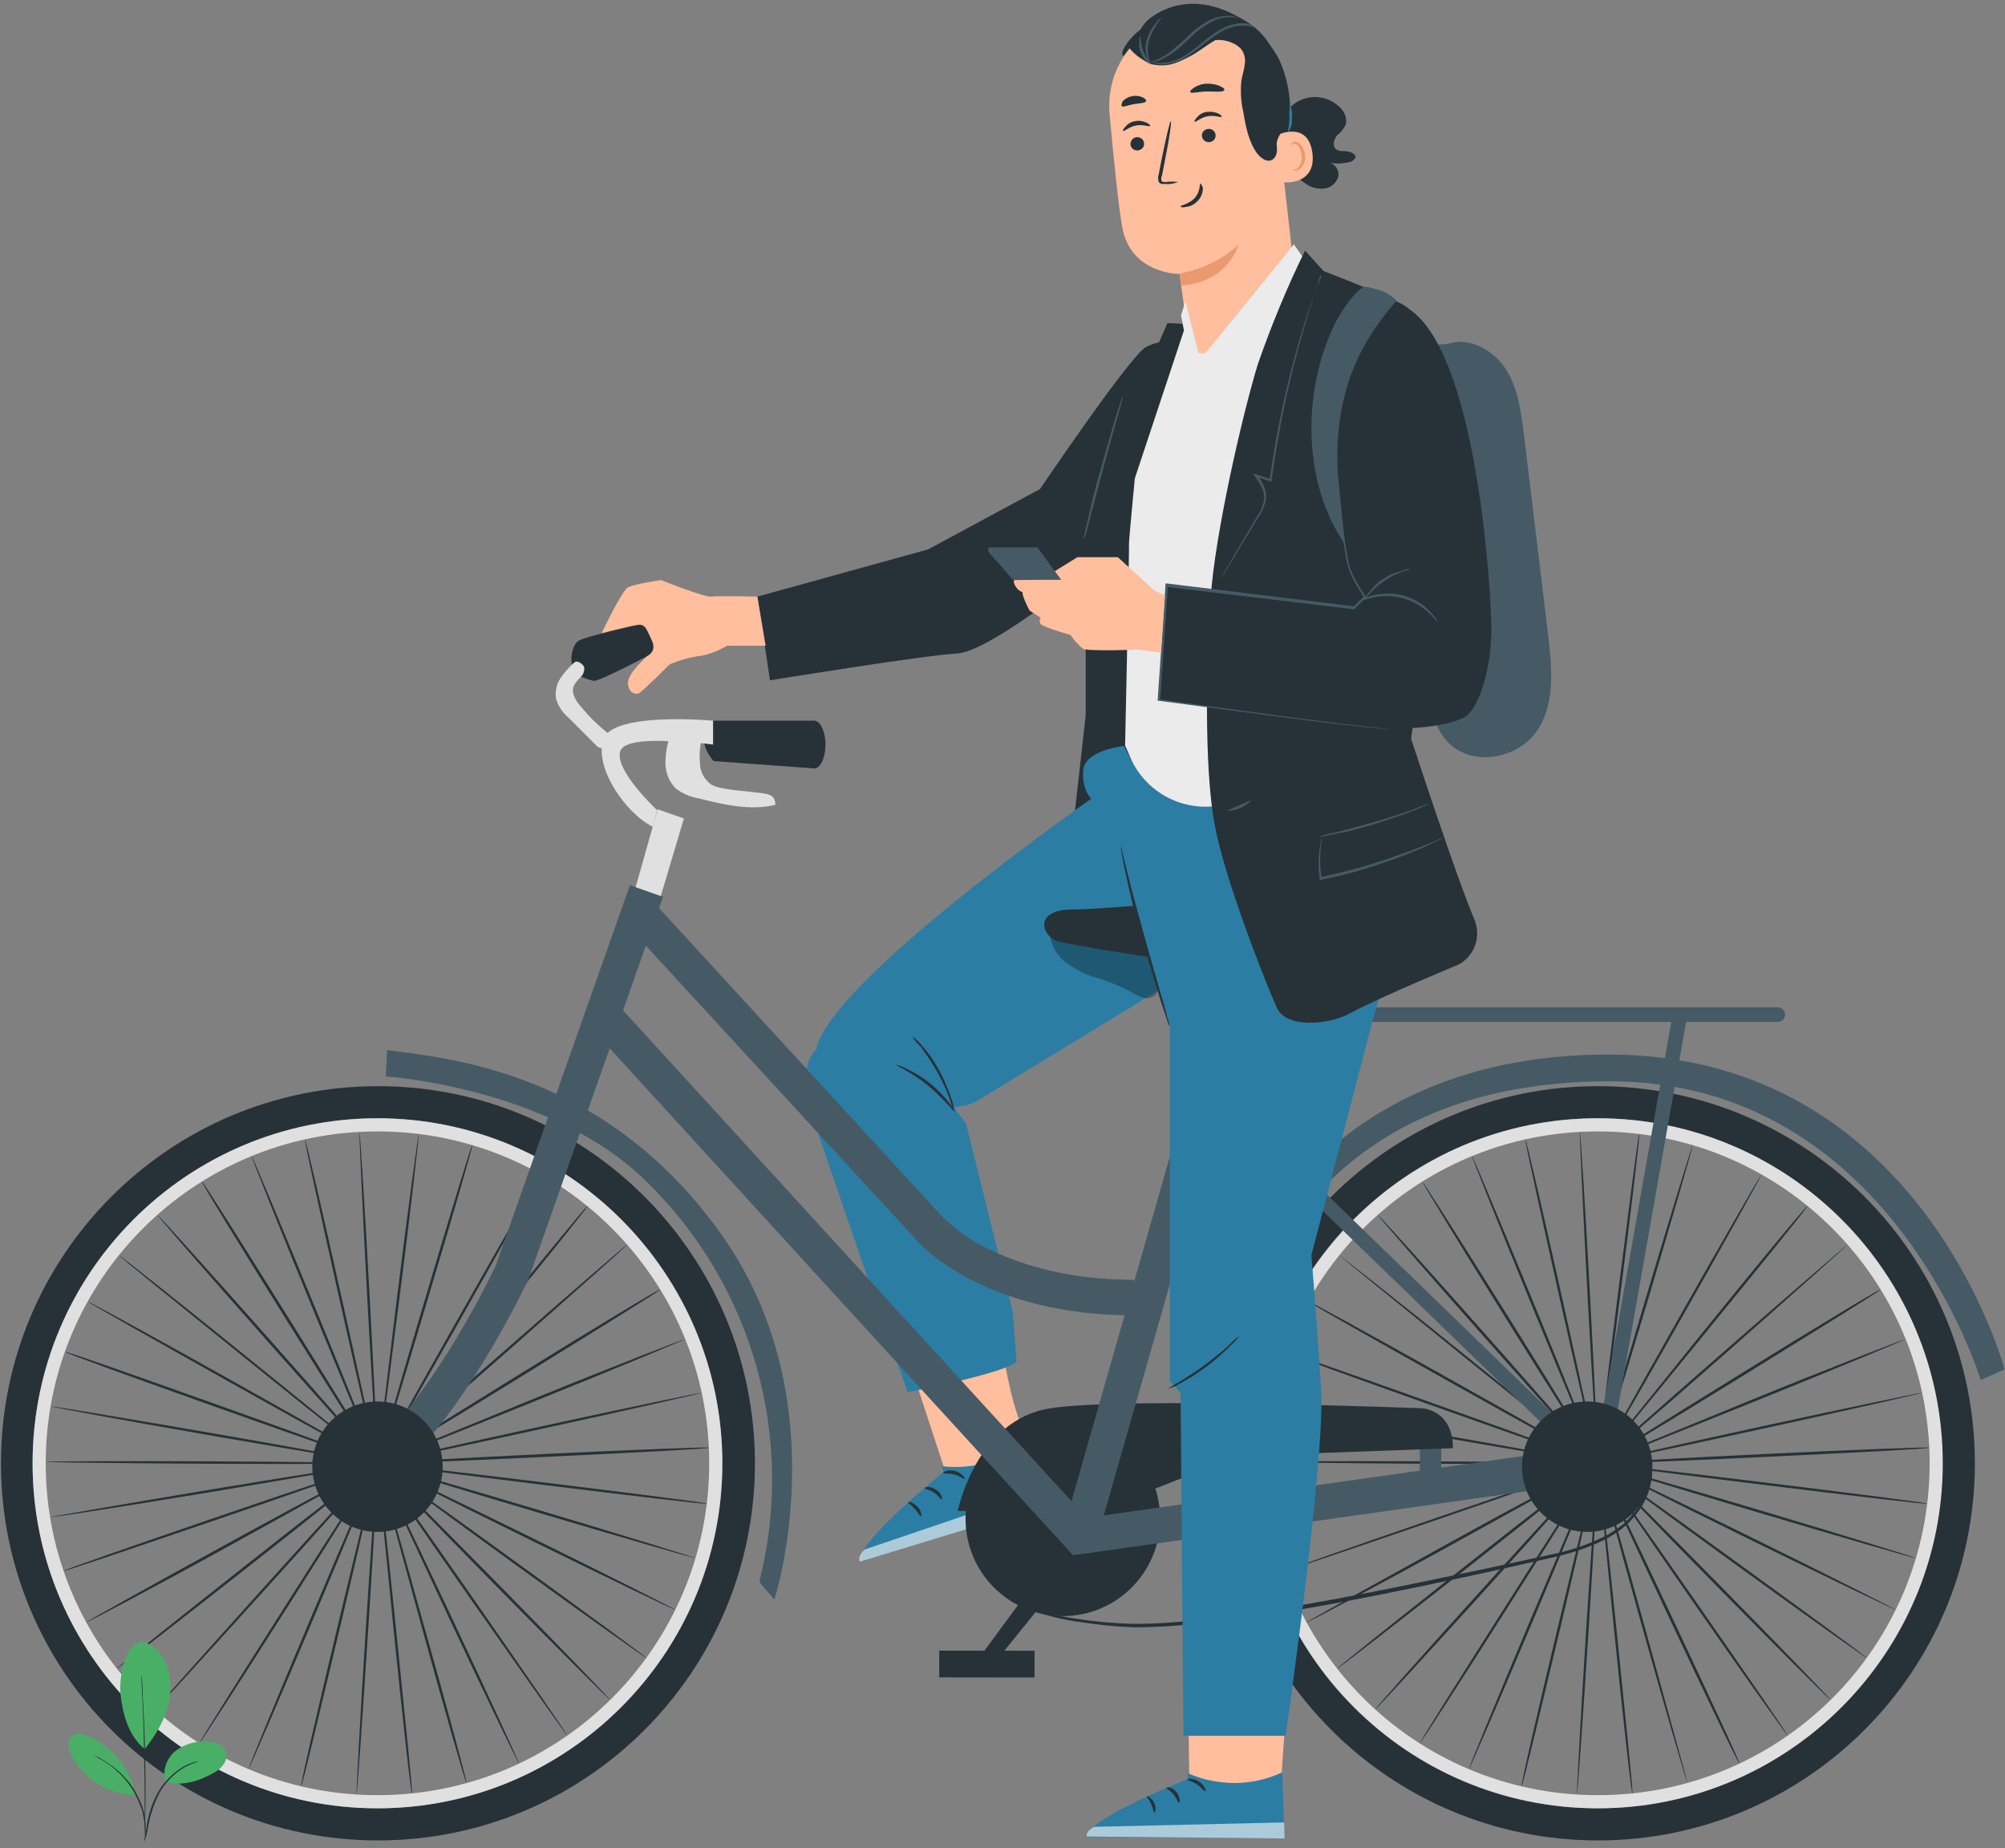 <?xml version="1.0" encoding="UTF-8"?>
<svg width="511px" height="471px" viewBox="0 0 511 471" version="1.1" xmlns="http://www.w3.org/2000/svg" xmlns:xlink="http://www.w3.org/1999/xlink">
    <rect x="0" y="0" width="511" height="471" fill="#808080" stroke="none"/>
    <title>be</title>
    <g id="Page-1" stroke="none" stroke-width="1" fill="none" fill-rule="evenodd">
        <g id="Artboard" transform="translate(0, -41)" fill-rule="nonzero">
            <g id="be" transform="translate(0, 41)">
                <g id="freepik--Character--inject-9">
                    <path d="M303.109,82.591 L297.53,82.343 L276.703,130.211 L276.703,182.296 L273.976,206.602 L290.712,194.697 C290.712,194.697 290.96,160.718 290.96,158.982 C290.464,133.063 303.109,82.591 303.109,82.591 L303.109,82.591 Z" id="Path" fill="#263238"></path>
                    <path d="M193.023,152.037 L236.537,140.008 L265.05,124.631 C265.05,124.631 288.108,90.528 292.076,88.42 C294.555,87.179 297.282,86.683 300.01,87.055 L274.472,147.821 C274.472,147.821 251.785,166.174 243.851,166.546 C235.917,166.918 196.246,173.367 196.246,173.367 L193.023,152.037 Z" id="Path" fill="#263238"></path>
                    <path d="M276.207,137.528 C276.207,137.032 276.331,136.536 276.455,136.04 C276.579,135.047 276.951,133.683 277.323,132.071 C278.067,128.723 279.183,124.135 280.67,119.05 C282.158,113.966 283.398,109.377 284.389,106.153 C284.885,104.541 285.381,103.177 285.629,102.309 C285.753,101.813 285.877,101.317 286.125,100.945 C286.125,101.441 286.001,101.937 285.877,102.433 C285.629,103.549 285.257,104.789 284.761,106.401 C283.769,109.873 282.53,114.338 281.166,119.422 C279.802,124.507 278.563,129.095 277.695,132.443 C277.323,134.055 276.951,135.296 276.703,136.412 C276.579,136.536 276.455,137.032 276.207,137.528 Z" id="Path" fill="#455A64"></path>
                    <path d="M255.256,329.868 C252.653,333.464 259.099,370.42 263.934,366.327 L259.099,374.14 L241.123,375.628 L228.85,338.177 L255.256,329.868 Z" id="Path" fill="#FFBE9D"></path>
                    <path d="M278.191,203.501 C278.191,203.501 211.37,250.129 208.023,267.367 C208.023,267.367 203.188,271.583 206.288,281.876 C209.387,292.169 231.33,354.794 231.33,354.794 C231.33,354.794 256.62,349.834 259.099,346.982 L258.108,334.332 L246.206,286.34 L243.107,282.124 C245.338,282 247.446,281.504 249.306,280.388 C252.157,278.652 295.051,252.485 295.051,252.485 L305.712,219.127 L278.191,203.501 Z" id="Path" fill="#2C7DA3"></path>
                    <path d="M240.008,373.644 L240.504,375.132 C240.504,375.132 218.189,392.989 219.305,397.826 L269.761,382.449 L263.934,365.831 C257.364,371.908 248.686,374.636 240.008,373.644 Z" id="Path" fill="#2C7DA3"></path>
                    <g id="Group" opacity="0.6" transform="translate(218.189, 378.232)" fill="#FFFFFF">
                        <path d="M51.448,4.34 L50.084,0.372 L2.231,16.617 C2.231,16.617 0.248,18.23 0.992,19.718 L51.448,4.34 Z" id="Path"></path>
                    </g>
                    <path d="M240.38,375.38 C240.504,375.628 241.743,375.38 243.231,375.752 C244.719,376.124 245.586,376.992 245.834,376.868 C246.082,376.744 245.215,375.38 243.479,374.884 C241.743,374.388 240.256,375.132 240.38,375.38 Z" id="Path" fill="#263238"></path>
                    <path d="M235.669,379.224 C235.669,379.472 236.908,379.596 238.024,380.34 C239.14,381.084 239.76,382.201 240.008,382.077 C240.256,381.953 240.008,380.588 238.52,379.596 C237.032,378.604 235.669,378.976 235.669,379.224 Z" id="Path" fill="#263238"></path>
                    <path d="M234.677,386.417 C234.925,386.417 234.925,385.053 233.809,383.937 C232.693,382.821 231.454,382.573 231.454,382.821 C231.454,383.069 232.322,383.565 233.189,384.557 C234.057,385.549 234.429,386.417 234.677,386.417 Z" id="Path" fill="#263238"></path>
                    <path d="M228.231,271.335 C229.222,271.459 230.09,271.831 230.958,272.327 C235.297,274.311 239.016,277.288 241.867,281.008 C242.487,281.752 242.983,282.62 243.355,283.488 C241.247,281.008 238.892,278.652 236.413,276.544 C233.933,274.559 231.082,272.823 228.231,271.335 Z" id="Path" fill="#263238"></path>
                    <path d="M232.569,264.142 C233.437,264.763 234.181,265.507 234.925,266.375 C236.661,268.359 238.148,270.467 239.388,272.823 C240.628,275.055 241.619,277.536 242.487,280.016 C242.859,281.008 243.107,282.124 243.231,283.24 C242.735,282.248 242.363,281.256 242.115,280.264 C241.247,277.784 240.132,275.427 238.892,273.195 C237.652,270.963 236.165,268.855 234.677,266.747 C233.809,266.003 233.065,265.135 232.569,264.142 Z" id="Path" fill="#263238"></path>
                    <g id="Group" opacity="0.3" transform="translate(266.538, 234.38)" fill="#000000">
                        <path d="M28.389,15.625 C28.017,14.509 27.398,13.517 27.026,12.401 C26.902,11.285 26.53,10.169 26.034,9.177 C25.29,8.309 24.298,7.565 23.059,7.193 C17.232,4.836 11.405,2.728 5.331,0.992 L0.992,3.596 C1.364,6.573 2.851,9.301 5.331,11.037 C7.686,12.773 10.414,14.137 13.265,14.881 C16.116,15.749 18.844,16.865 21.447,18.23 C22.439,18.85 23.554,19.47 24.67,19.842 C25.786,20.214 27.15,19.966 28.017,19.098 C28.761,17.982 28.885,16.741 28.389,15.625 Z" id="Path"></path>
                    </g>
                    <polygon id="Path" fill="#E0E0E0" points="313.646 268.855 322.696 238.348 314.762 238.348 306.952 266.995"></polygon>
                    <path d="M407.245,372.9 C407.121,372.9 412.327,354.67 419.022,332.224 C425.716,309.778 431.295,291.673 431.419,291.796 C431.543,291.921 426.336,310.026 419.642,332.472 C412.947,354.918 407.369,373.024 407.245,372.9 Z" id="Path" fill="#263238"></path>
                    <path d="M407.245,372.9 C407.121,372.9 409.228,354.05 412.203,330.86 C415.179,307.67 417.534,288.945 417.782,288.945 C418.03,288.945 415.799,307.794 412.823,330.984 C409.848,354.174 407.369,372.9 407.245,372.9 Z" id="Path" fill="#263238"></path>
                    <path d="M407.245,372.9 C407.121,372.9 405.881,354.05 404.641,330.736 C403.401,307.422 402.534,288.449 402.658,288.449 C402.782,288.449 404.021,307.298 405.261,330.612 C406.501,353.926 407.369,372.9 407.245,372.9 Z" id="Path" fill="#263238"></path>
                    <path d="M407.245,372.9 C407.121,372.9 402.782,354.546 397.699,331.728 C392.616,308.91 388.525,290.433 388.773,290.433 C389.021,290.433 393.236,308.786 398.319,331.604 C403.401,354.422 407.369,372.9 407.245,372.9 Z" id="Path" fill="#263238"></path>
                    <path d="M407.245,372.9 C407.121,373.024 399.806,355.538 390.88,333.836 C381.954,312.135 375.012,294.649 375.136,294.524 C375.26,294.401 382.574,311.887 391.5,333.588 C400.426,355.29 407.369,372.9 407.245,372.9 Z" id="Path" fill="#263238"></path>
                    <path d="M407.245,372.9 C407.121,373.024 396.955,357.026 384.558,337.185 C372.161,317.343 362.367,301.222 362.491,301.097 C362.615,300.974 372.781,316.971 385.178,336.813 C397.575,356.654 407.369,372.776 407.245,372.9 Z" id="Path" fill="#263238"></path>
                    <path d="M407.245,372.9 C407.121,373.024 394.476,359.011 378.979,341.525 C363.483,324.04 351.086,309.778 351.21,309.654 C351.334,309.53 363.979,323.544 379.475,341.029 C394.971,358.515 407.369,372.776 407.245,372.9 Z" id="Path" fill="#263238"></path>
                    <path d="M407.245,372.9 C407.121,373.024 392.244,361.243 374.144,346.609 C356.045,331.976 341.292,319.947 341.416,319.947 C341.54,319.947 356.416,331.604 374.516,346.237 C392.616,360.871 407.369,372.776 407.245,372.9 Z" id="Path" fill="#263238"></path>
                    <path d="M407.245,372.9 C407.121,373.024 390.508,363.971 370.177,352.562 C349.846,341.153 333.358,331.852 333.358,331.604 C333.358,331.356 350.094,340.533 370.425,351.942 C390.756,363.351 407.369,372.776 407.245,372.9 Z" id="Path" fill="#263238"></path>
                    <path d="M407.245,372.9 C407.245,373.024 389.269,366.823 367.326,359.011 C345.383,351.198 327.531,344.749 327.531,344.501 C327.531,344.253 345.507,350.578 367.45,358.391 C389.393,366.203 407.369,372.776 407.245,372.9 Z" id="Path" fill="#263238"></path>
                    <path d="M407.245,372.9 C407.245,373.024 388.525,369.923 365.59,365.955 C342.656,361.987 323.936,358.515 323.936,358.391 C323.936,358.266 342.656,361.367 365.59,365.335 C388.525,369.303 407.245,372.776 407.245,372.9 Z" id="Path" fill="#263238"></path>
                    <path d="M407.245,372.9 C407.245,373.024 388.277,373.148 364.97,373.024 C341.664,372.9 322.696,372.652 322.696,372.528 C322.696,372.404 341.664,372.28 364.97,372.404 C388.277,372.528 407.245,372.776 407.245,372.9 Z" id="Path" fill="#263238"></path>
                    <path d="M407.245,372.9 C407.245,373.024 388.649,376.248 365.59,380.092 C342.532,383.937 323.812,386.789 323.812,386.665 C323.812,386.541 342.408,383.317 365.466,379.472 C388.525,375.628 407.245,372.776 407.245,372.9 Z" id="Path" fill="#263238"></path>
                    <path d="M407.245,372.9 C407.245,373.024 389.393,379.348 367.326,386.913 C345.259,394.478 327.283,400.554 327.283,400.43 C327.283,400.306 345.135,393.982 367.202,386.417 C389.269,378.852 407.245,372.776 407.245,372.9 Z" id="Path" fill="#263238"></path>
                    <path d="M407.245,372.9 C407.369,373.024 390.756,382.201 370.301,393.485 C349.846,404.77 333.11,413.575 332.985,413.451 C332.862,413.327 349.474,404.15 369.929,392.865 C390.385,381.58 407.121,372.776 407.245,372.9 Z" id="Path" fill="#263238"></path>
                    <path d="M407.245,372.9 C407.369,373.024 392.616,384.929 374.268,399.314 C355.921,413.699 340.92,425.356 340.796,425.232 C340.672,425.108 355.425,413.327 373.772,398.818 C392.12,384.309 407.121,372.776 407.245,372.9 Z" id="Path" fill="#263238"></path>
                    <path d="M407.245,372.9 C407.369,373.024 394.847,387.161 379.103,404.522 C363.359,421.884 350.59,435.773 350.466,435.649 C350.342,435.525 362.863,421.388 378.607,404.026 C394.352,386.665 407.121,372.776 407.245,372.9 Z" id="Path" fill="#263238"></path>
                    <path d="M407.245,372.9 C407.369,373.024 397.327,389.021 384.806,408.739 C372.285,428.456 361.995,444.33 361.871,444.206 C361.747,444.082 371.789,428.084 384.31,408.367 C396.831,388.649 407.121,372.776 407.245,372.9 Z" id="Path" fill="#263238"></path>
                    <path d="M407.245,372.9 C407.369,373.024 400.178,390.509 391.128,411.963 C382.078,433.417 374.516,450.902 374.392,450.779 C374.268,450.654 381.459,433.169 390.508,411.715 C399.558,390.261 407.121,372.9 407.245,372.9 Z" id="Path" fill="#263238"></path>
                    <path d="M407.245,372.9 C407.369,372.9 403.277,391.377 397.823,414.195 C392.368,437.013 388.029,455.367 387.781,455.243 C387.533,455.119 391.748,436.765 397.203,413.947 C402.658,391.129 407.121,372.9 407.245,372.9 Z" id="Path" fill="#263238"></path>
                    <path d="M407.245,372.9 C407.369,372.9 406.377,391.873 404.889,415.187 C403.401,438.501 402.038,457.351 401.914,457.351 C401.79,457.351 402.782,438.501 404.269,415.063 C405.757,391.625 407.121,372.9 407.245,372.9 Z" id="Path" fill="#263238"></path>
                    <path d="M407.245,372.9 C407.369,372.9 409.6,391.749 411.955,414.939 C414.311,438.129 416.294,456.979 416.046,457.104 C415.799,457.227 413.691,438.377 411.336,415.063 C408.98,391.749 407.121,372.9 407.245,372.9 Z" id="Path" fill="#263238"></path>
                    <path d="M407.245,372.9 C407.369,372.9 412.699,391.005 418.898,413.575 C425.096,436.145 430.179,454.375 430.055,454.375 C429.931,454.375 424.6,436.269 418.278,413.699 C411.955,391.129 407.121,373.024 407.245,372.9 Z" id="Path" fill="#263238"></path>
                    <path d="M407.245,372.899 C407.369,372.776 415.675,389.889 425.592,410.971 C435.51,432.053 443.568,449.29 443.32,449.415 C443.072,449.538 434.89,432.425 424.972,411.343 C415.055,390.261 407.121,373.024 407.245,372.899 Z" id="Path" fill="#263238"></path>
                    <path d="M407.245,372.9 C407.369,372.776 418.402,388.277 431.667,407.375 C444.932,426.472 455.717,442.098 455.593,442.222 C455.469,442.346 444.436,426.844 431.171,407.747 C417.906,388.649 407.121,373.024 407.245,372.9 Z" id="Path" fill="#263238"></path>
                    <path d="M407.245,372.9 C407.369,372.776 420.757,386.169 437.122,402.786 C453.486,419.404 466.627,433.045 466.503,433.169 C466.379,433.293 452.99,419.9 436.626,403.282 C420.262,386.665 407.121,373.024 407.245,372.9 Z" id="Path" fill="#263238"></path>
                    <path d="M407.245,372.9 C407.369,372.776 422.741,383.689 441.708,397.454 C460.676,411.219 475.924,422.38 475.8,422.504 C475.677,422.628 460.304,411.715 441.337,397.95 C422.369,384.185 407.121,373.024 407.245,372.9 Z" id="Path" fill="#263238"></path>
                    <path d="M407.245,372.9 C407.369,372.776 424.353,380.96 445.304,391.253 C466.255,401.546 483.115,410.103 483.115,410.227 C483.115,410.351 466.007,402.166 445.056,391.873 C424.105,381.58 407.245,373.024 407.245,372.9 Z" id="Path" fill="#263238"></path>
                    <path d="M407.245,372.9 C407.245,372.776 425.468,377.984 447.907,384.681 C470.346,391.377 488.446,396.958 488.322,397.082 C488.198,397.206 470.098,391.997 447.659,385.301 C425.22,378.604 407.245,373.148 407.245,372.9 Z" id="Path" fill="#263238"></path>
                    <path d="M407.245,372.9 C407.245,372.776 426.088,374.884 449.271,377.736 C472.453,380.588 491.173,382.945 491.173,383.193 C491.173,383.441 472.329,381.208 449.147,378.356 C425.964,375.504 407.245,373.148 407.245,372.9 Z" id="Path" fill="#263238"></path>
                    <path d="M407.245,372.9 C407.245,372.776 426.088,371.66 449.519,370.544 C472.949,369.427 491.793,368.683 491.793,368.931 C491.793,369.179 472.949,370.172 449.519,371.288 C426.088,372.404 407.245,373.148 407.245,372.9 Z" id="Path" fill="#263238"></path>
                    <path d="M407.245,372.9 C407.245,372.776 425.716,368.559 448.527,363.599 C471.338,358.639 489.933,354.794 489.933,354.918 C489.933,355.042 471.462,359.259 448.651,364.219 C425.84,369.179 407.245,373.148 407.245,372.9 Z" id="Path" fill="#263238"></path>
                    <path d="M407.245,372.9 C407.245,372.776 424.724,365.583 446.295,356.778 C467.866,347.974 485.594,341.153 485.594,341.277 C485.594,341.401 468.114,348.718 446.543,357.398 C424.972,366.079 407.369,373.148 407.245,372.9 Z" id="Path" fill="#263238"></path>
                    <path d="M407.244,372.9 C407.121,372.776 423.237,362.731 443.072,350.454 C462.908,338.177 479.148,328.38 479.272,328.628 C479.396,328.876 463.279,338.797 443.444,351.074 C423.609,363.351 407.369,373.024 407.244,372.9 Z" id="Path" fill="#263238"></path>
                    <path d="M407.245,372.9 C407.121,372.776 421.253,360.251 438.857,344.873 C456.461,329.496 470.842,317.095 470.842,317.219 C470.842,317.343 456.833,329.868 439.229,345.369 C421.625,360.871 407.369,373.024 407.245,372.9 Z" id="Path" fill="#263238"></path>
                    <path d="M407.245,372.9 C407.121,372.776 419.022,358.018 433.65,339.913 C448.279,321.807 460.428,307.174 460.676,307.298 C460.924,307.422 448.899,322.179 434.146,340.285 C419.394,358.391 407.369,373.024 407.245,372.9 Z" id="Path" fill="#263238"></path>
                    <path d="M407.245,372.9 C407.121,372.776 416.294,356.282 427.824,335.945 C439.353,315.607 448.775,299.237 448.899,299.361 C449.023,299.485 439.849,315.979 428.32,336.317 C416.79,356.654 407.369,373.024 407.245,372.9 Z" id="Path" fill="#263238"></path>
                    <ellipse id="Oval" fill="#263238" cx="270.877" cy="387.037" rx="24.794" ry="24.802"></ellipse>
                    <path d="M96.201,372.9 C96.077,372.9 101.284,354.67 107.979,332.224 C114.673,309.778 120.128,291.673 120.376,291.796 C120.624,291.921 115.293,310.026 108.599,332.472 C101.904,354.918 96.449,373.024 96.201,372.9 Z" id="Path" fill="#263238"></path>
                    <path d="M96.201,372.9 C96.077,372.9 98.309,354.05 101.16,330.86 C104.012,307.67 106.615,288.945 106.739,288.945 C106.863,288.945 104.755,307.794 101.78,330.984 C98.805,354.174 96.449,372.9 96.201,372.9 Z" id="Path" fill="#263238"></path>
                    <path d="M96.201,372.9 C96.077,372.9 94.838,354.05 93.598,330.736 C92.358,307.422 91.491,288.449 91.615,288.449 C91.738,288.449 92.978,307.298 94.218,330.612 C95.458,353.926 96.449,372.9 96.201,372.9 Z" id="Path" fill="#263238"></path>
                    <path d="M96.201,372.9 C96.077,372.9 91.738,354.546 86.656,331.728 C81.573,308.91 77.482,290.433 77.73,290.433 C77.978,290.433 82.193,308.786 87.276,331.604 C92.358,354.422 96.449,372.9 96.201,372.9 Z" id="Path" fill="#263238"></path>
                    <path d="M96.201,372.9 C96.077,373.024 88.763,355.538 79.837,333.836 C70.911,312.135 63.969,294.649 64.093,294.524 C64.217,294.401 71.531,311.887 80.457,333.588 C89.383,355.29 96.449,372.9 96.201,372.9 Z" id="Path" fill="#263238"></path>
                    <path d="M96.201,372.9 C96.077,373.024 85.912,357.026 73.515,337.185 C61.118,317.343 51.2,301.222 51.448,301.097 C51.696,300.974 61.738,316.971 74.135,336.813 C86.532,356.654 96.449,372.776 96.201,372.9 Z" id="Path" fill="#263238"></path>
                    <path d="M96.201,372.9 C96.077,373.024 83.432,359.011 67.936,341.525 C52.44,324.04 40.043,309.778 40.167,309.654 C40.291,309.53 52.936,323.544 68.432,341.029 C83.928,358.515 96.449,372.776 96.201,372.9 Z" id="Path" fill="#263238"></path>
                    <path d="M96.201,372.9 C96.077,373.024 81.201,361.243 63.101,346.609 C45.001,331.976 30.249,320.071 30.373,319.947 C30.497,319.823 45.373,331.604 63.473,346.237 C81.573,360.871 96.325,372.776 96.201,372.9 Z" id="Path" fill="#263238"></path>
                    <path d="M96.202,372.9 C96.077,373.024 79.465,363.971 59.134,352.562 C38.803,341.153 22.315,331.852 22.438,331.728 C22.563,331.604 39.175,340.657 59.506,352.066 C79.837,363.475 96.325,372.776 96.202,372.9 Z" id="Path" fill="#263238"></path>
                    <path d="M96.202,372.9 C96.202,373.024 78.226,366.823 56.283,359.011 C34.34,351.198 16.488,344.749 16.611,344.501 C16.736,344.253 34.588,350.578 56.531,358.391 C78.474,366.203 96.325,372.776 96.202,372.9 Z" id="Path" fill="#263238"></path>
                    <path d="M96.202,372.9 C96.202,373.024 77.482,369.923 54.547,365.955 C31.613,361.987 12.893,358.515 13.016,358.391 C13.141,358.266 31.737,361.367 54.671,365.335 C77.606,369.303 96.325,372.776 96.202,372.9 Z" id="Path" fill="#263238"></path>
                    <path d="M96.201,372.9 C96.201,373.024 77.234,373.148 53.927,373.024 C30.621,372.9 11.653,372.652 11.653,372.528 C11.653,372.404 30.621,372.28 53.927,372.404 C77.234,372.528 96.201,372.776 96.201,372.9 Z" id="Path" fill="#263238"></path>
                    <path d="M96.201,372.9 C96.201,373.024 77.606,376.248 54.547,380.092 C31.489,383.937 12.769,386.789 12.769,386.665 C12.769,386.541 31.365,383.317 54.423,379.472 C77.482,375.628 96.201,372.776 96.201,372.9 Z" id="Path" fill="#263238"></path>
                    <path d="M96.201,372.9 C96.201,373.024 78.474,379.348 56.283,386.913 C34.092,394.478 16.24,400.554 16.24,400.306 C16.24,400.058 34.092,393.858 56.159,386.293 C78.226,378.728 96.201,372.776 96.201,372.9 Z" id="Path" fill="#263238"></path>
                    <path d="M96.202,372.9 C96.325,373.024 79.713,382.201 59.258,393.485 C38.803,404.77 22.067,413.575 21.942,413.451 C21.819,413.327 38.307,404.15 58.886,392.865 C79.465,381.58 96.202,372.776 96.202,372.9 Z" id="Path" fill="#263238"></path>
                    <path d="M96.201,372.9 C96.325,373.024 81.573,384.929 63.225,399.314 C44.877,413.699 29.877,425.356 29.753,425.232 C29.629,425.108 44.382,413.327 62.729,398.818 C81.077,384.309 96.201,372.776 96.201,372.9 Z" id="Path" fill="#263238"></path>
                    <path d="M96.201,372.9 C96.325,373.024 83.804,387.161 68.06,404.522 C52.316,421.884 39.671,435.773 39.547,435.649 C39.423,435.525 52.068,421.388 67.688,404.026 C83.308,386.665 96.077,372.776 96.201,372.9 Z" id="Path" fill="#263238"></path>
                    <path d="M96.201,372.9 C96.325,373.024 86.284,389.021 73.763,408.739 C61.242,428.456 50.952,444.33 50.828,444.206 C50.704,444.082 60.746,428.084 73.267,408.367 C85.788,388.649 96.077,372.776 96.201,372.9 Z" id="Path" fill="#263238"></path>
                    <path d="M96.201,372.9 C96.325,373.024 89.135,390.509 80.085,411.963 C71.035,433.417 63.473,450.902 63.349,450.779 C63.225,450.654 70.415,433.169 79.465,411.715 C88.515,390.261 96.077,372.9 96.201,372.9 Z" id="Path" fill="#263238"></path>
                    <path d="M96.201,372.9 C96.325,372.9 92.234,391.377 86.78,414.195 C81.325,437.013 76.986,455.367 76.738,455.243 C76.49,455.119 80.705,436.765 86.16,413.947 C91.615,391.129 96.077,372.9 96.201,372.9 Z" id="Path" fill="#263238"></path>
                    <path d="M96.201,372.9 C96.449,372.9 95.334,391.873 93.846,415.187 C92.358,438.501 90.995,457.351 90.871,457.351 C90.747,457.351 91.738,438.501 93.226,415.063 C94.714,391.625 96.077,372.9 96.201,372.9 Z" id="Path" fill="#263238"></path>
                    <path d="M96.201,372.9 C96.449,372.9 98.557,391.749 100.912,414.939 C103.268,438.129 105.251,456.979 105.003,457.104 C104.755,457.227 102.648,438.377 100.292,415.063 C97.937,391.749 96.077,372.9 96.201,372.9 Z" id="Path" fill="#263238"></path>
                    <path d="M96.201,372.9 C96.325,372.9 101.656,391.005 107.855,413.575 C114.177,436.021 119.136,454.375 118.888,454.375 C118.64,454.375 113.433,436.269 107.235,413.699 C101.036,391.129 96.077,373.024 96.201,372.9 Z" id="Path" fill="#263238"></path>
                    <path d="M96.201,372.899 C96.325,372.776 104.631,389.889 114.549,410.971 C124.467,432.053 132.401,449.29 132.277,449.415 C132.153,449.538 123.847,432.425 113.929,411.219 C104.012,390.013 96.077,373.024 96.201,372.899 Z" id="Path" fill="#263238"></path>
                    <path d="M96.201,372.9 C96.325,372.776 107.359,388.277 120.624,407.375 C133.889,426.472 144.674,442.098 144.55,442.222 C144.426,442.346 133.517,426.844 120.128,407.747 C106.739,388.649 96.077,373.024 96.201,372.9 Z" id="Path" fill="#263238"></path>
                    <path d="M96.201,372.9 C96.325,372.776 109.714,386.169 126.078,402.786 C142.443,419.404 155.584,433.045 155.46,433.169 C155.336,433.293 141.947,419.9 125.583,403.282 C109.218,386.665 96.077,373.024 96.201,372.9 Z" id="Path" fill="#263238"></path>
                    <path d="M96.201,372.9 C96.325,372.776 111.698,383.689 130.665,397.454 C149.633,411.219 164.881,422.38 164.757,422.504 C164.633,422.628 149.261,411.715 130.293,397.95 C111.326,384.185 96.201,373.024 96.201,372.9 Z" id="Path" fill="#263238"></path>
                    <path d="M96.201,372.9 C96.325,372.776 113.309,380.96 134.261,391.253 C155.212,401.546 172.196,410.103 172.072,410.227 C171.948,410.351 154.964,402.166 134.013,391.873 C113.062,381.58 96.201,373.024 96.201,372.9 Z" id="Path" fill="#263238"></path>
                    <path d="M96.201,372.9 C96.201,372.776 114.425,377.984 136.864,384.681 C159.303,391.377 177.278,396.958 177.278,397.082 C177.278,397.206 159.055,391.997 136.616,385.301 C114.177,378.604 96.201,373.148 96.201,372.9 Z" id="Path" fill="#263238"></path>
                    <path d="M96.201,372.9 C96.201,372.776 115.045,374.884 138.228,377.736 C161.41,380.588 180.254,382.945 180.13,383.193 C180.006,383.441 161.286,381.208 138.104,378.356 C114.921,375.504 96.201,373.148 96.201,372.9 Z" id="Path" fill="#263238"></path>
                    <path d="M96.201,372.9 C96.201,372.776 115.045,371.66 138.476,370.544 C161.906,369.427 180.75,368.683 180.75,368.931 C180.75,369.179 161.906,370.172 138.476,371.288 C115.045,372.404 96.325,373.148 96.201,372.9 Z" id="Path" fill="#263238"></path>
                    <path d="M96.201,372.9 C96.201,372.776 114.673,368.559 137.484,363.599 C160.294,358.639 178.89,354.794 178.89,354.918 C178.89,355.042 160.418,359.259 137.608,364.219 C114.797,369.179 96.325,373.148 96.201,372.9 Z" id="Path" fill="#263238"></path>
                    <path d="M96.201,372.9 C96.201,372.776 113.681,365.583 135.252,356.778 C156.823,347.974 174.551,341.153 174.551,341.277 C174.551,341.401 157.071,348.718 135.5,357.398 C113.929,366.079 96.325,373.148 96.201,372.9 Z" id="Path" fill="#263238"></path>
                    <path d="M96.201,372.9 C96.077,372.776 112.194,362.731 132.029,350.454 C151.864,338.177 168.105,328.38 168.229,328.628 C168.353,328.876 152.236,338.797 132.401,351.074 C112.566,363.351 96.325,373.024 96.201,372.9 Z" id="Path" fill="#263238"></path>
                    <path d="M96.201,372.9 C96.077,372.776 110.21,360.251 127.814,344.873 C145.418,329.496 159.675,317.095 159.799,317.219 C159.923,317.343 145.79,329.868 128.186,345.369 C110.582,360.871 96.325,373.024 96.201,372.9 Z" id="Path" fill="#263238"></path>
                    <path d="M96.201,372.9 C96.077,372.776 107.855,358.018 122.731,339.913 C137.608,321.807 149.509,307.174 149.757,307.298 C150.005,307.422 138.104,322.179 123.227,340.285 C108.351,358.391 96.449,373.024 96.201,372.9 Z" id="Path" fill="#263238"></path>
                    <path d="M96.201,372.9 C96.077,372.776 105.251,356.282 116.781,335.945 C128.31,315.607 137.732,299.237 137.856,299.361 C137.98,299.485 128.806,315.979 117.277,336.317 C105.747,356.654 96.449,373.024 96.201,372.9 Z" id="Path" fill="#263238"></path>
                    <path d="M0.248,372.9 C0.248,425.976 43.266,469.008 96.325,469.008 C149.385,469.008 192.403,425.976 192.403,372.9 C192.403,319.823 149.385,276.792 96.325,276.792 C96.325,276.792 96.325,276.792 96.325,276.792 C43.266,276.792 0.248,319.823 0.248,372.9 C0.248,372.9 0.248,372.9 0.248,372.9 Z M8.306,372.9 C8.306,324.288 47.729,284.976 96.201,284.976 C144.674,284.976 184.097,324.412 184.097,372.9 C184.097,421.388 144.674,460.823 96.201,460.823 C96.201,460.823 96.201,460.823 96.201,460.823 C47.729,460.823 8.306,421.512 8.306,372.9 Z" id="Shape" fill="#263238"></path>
                    <path d="M8.306,372.9 C8.306,421.512 47.729,460.823 96.201,460.823 C144.674,460.823 184.097,421.388 184.097,372.9 C184.097,324.412 144.674,284.976 96.201,284.976 C96.201,284.976 96.201,284.976 96.201,284.976 C47.729,284.976 8.306,324.288 8.306,372.9 C8.306,372.9 8.306,372.9 8.306,372.9 Z M11.653,372.9 C11.653,326.148 49.464,288.325 96.201,288.325 C142.938,288.325 180.75,326.148 180.75,372.9 C180.75,419.652 142.938,457.475 96.201,457.475 C96.201,457.475 96.201,457.475 96.201,457.475 C49.588,457.475 11.653,419.652 11.653,372.9 Z" id="Shape" fill="#E0E0E0"></path>
                    <path d="M311.167,372.9 C311.167,425.976 354.185,469.008 407.245,469.008 C460.304,469.008 503.322,425.976 503.322,372.9 C503.322,319.823 460.304,276.792 407.245,276.792 C354.185,276.792 311.167,319.823 311.167,372.9 C311.167,372.9 311.167,372.9 311.167,372.9 Z M319.225,372.9 C319.225,324.288 358.648,284.976 407.121,284.976 C455.593,284.976 495.016,324.412 495.016,372.9 C495.016,421.388 455.593,460.823 407.121,460.823 L407.121,460.823 C358.648,460.823 319.349,421.512 319.225,372.9 L319.225,372.9 Z" id="Shape" fill="#263238"></path>
                    <path d="M319.349,372.9 C319.349,421.512 358.772,460.823 407.245,460.823 C455.717,460.823 495.14,421.388 495.14,372.9 C495.14,324.412 455.717,284.976 407.245,284.976 L407.245,284.976 C358.648,284.976 319.349,324.288 319.349,372.9 Z M322.696,372.9 C322.696,326.148 360.508,288.325 407.245,288.325 C453.982,288.325 491.793,326.148 491.793,372.9 C491.793,419.652 453.982,457.475 407.245,457.475 C360.508,457.475 322.696,419.652 322.696,372.9 C322.696,372.9 322.696,372.9 322.696,372.9 Z" id="Shape" fill="#E0E0E0"></path>
                    <rect id="Rectangle" fill="#455A64" x="361.871" y="365.583" width="5.455" height="15.625"></rect>
                    <polygon id="Path" fill="#263238" points="277.943 393.485 254.388 422.628 250.173 421.636 273.728 389.641"></polygon>
                    <polygon id="Rectangle" fill="#263238" transform="translate(251.523, 424.063) rotate(-89.93) translate(-251.523, -424.063) " points="248.113 411.914 254.933 411.914 254.933 436.212 248.113 436.212"></polygon>
                    <polygon id="Rectangle" fill="#455A64" transform="translate(356.41, 324.675) rotate(-45.908) translate(-356.41, -324.675) " points="354.561 256.049 358.28 256.048 358.258 393.302 354.539 393.302"></polygon>
                    <path d="M510.884,348.966 C510.884,348.966 489.685,268.731 409.972,268.731 C330.259,268.731 301.869,331.604 301.869,381.332 L308.936,379.844 C308.936,379.844 305.092,275.551 410.344,275.551 C481.999,275.551 504.81,351.694 504.81,351.694 L510.884,348.966 Z" id="Path" fill="#455A64"></path>
                    <path d="M244.099,385.053 C244.099,385.053 248.686,361.863 267.653,358.887 C286.621,355.91 362.491,358.887 362.491,358.887 C362.491,358.887 370.301,359.259 370.301,369.055 L315.506,371.04 L293.191,379.844 C293.191,379.844 287.737,363.971 267.653,369.055 C252.529,372.9 252.405,385.053 252.405,385.053 L244.099,385.053 Z" id="Path" fill="#263238"></path>
                    <path d="M288.976,335.201 L288.976,326.148 C271,326.148 258.727,321.683 251.537,318.087 C247.322,316.103 243.479,313.251 240.132,310.026 L240.008,309.902 L166.121,229.42 L159.551,235.496 L233.437,315.855 C234.677,317.467 251.165,335.201 288.976,335.201 Z" id="Path" fill="#455A64"></path>
                    <polygon id="Rectangle" fill="#455A64" transform="translate(293.144, 328.543) rotate(-74.061) translate(-293.144, -328.543) " points="227.549 324.085 358.741 324.074 358.74 333 227.548 333.011"></polygon>
                    <polygon id="Path" fill="#455A64" points="273.48 396.338 407.864 377.364 406.625 368.435 276.951 386.789 156.947 255.462 150.253 261.538"></polygon>
                    <path d="M181.865,183.66 L207.527,183.66 C209.015,183.66 210.379,186.388 210.379,189.736 C210.379,193.084 209.139,195.813 207.527,195.813 L181.865,193.953 C176.411,187.628 181.865,183.66 181.865,183.66 Z" id="Path" fill="#263238"></path>
                    <polygon id="Path" fill="#E0E0E0" points="167.609 206.23 174.303 208.586 167.609 231.032 161.41 228.179"></polygon>
                    <path d="M197.362,407.623 C197.362,407.623 213.726,357.15 184.221,315.111 C154.716,273.071 114.549,269.723 98.681,267.615 L98.309,274.311 C98.309,274.311 140.459,277.04 164.881,301.222 C191.907,327.636 202.816,366.451 193.519,403.158 L197.362,407.623 Z" id="Path" fill="#455A64"></path>
                    <path d="M99.053,376.744 C117.772,361.987 133.889,327.512 134.632,326.148 L134.756,325.776 L168.972,228.551 L160.542,225.575 L126.326,322.551 C125.087,325.28 109.838,356.778 93.474,369.799 L99.053,376.744 Z" id="Path" fill="#455A64"></path>
                    <path d="M324.184,290.681 L348.358,260.422 L453.114,260.422 C454.106,260.422 454.973,259.554 454.973,258.562 L454.973,258.562 C454.973,257.57 454.106,256.702 453.114,256.702 L346.499,256.702 L321.333,288.077 L324.184,290.681 Z" id="Path" fill="#455A64"></path>
                    <polygon id="Rectangle" fill="#455A64" transform="translate(418.073, 315.775) rotate(-79.991) translate(-418.073, -315.775) " points="360.036 313.918 476.111 313.912 476.11 317.631 360.035 317.637"></polygon>
                    <path d="M387.905,373.768 C387.905,364.591 395.343,357.15 404.517,357.15 C413.691,357.15 421.129,364.591 421.129,373.768 C421.129,382.945 413.691,390.385 404.517,390.385 C404.517,390.385 404.517,390.385 404.517,390.385 C395.343,390.385 387.905,382.945 387.905,373.768 Z" id="Path" fill="#263238"></path>
                    <path d="M79.589,373.768 C79.589,364.591 87.028,357.15 96.201,357.15 C105.375,357.15 112.814,364.591 112.814,373.768 C112.814,382.945 105.375,390.385 96.201,390.385 C87.028,390.385 79.713,382.945 79.589,373.768 Z" id="Path" fill="#263238"></path>
                    <path d="M250.173,400.678 C251.785,402.662 253.521,404.398 255.628,405.887 C257.984,407.623 260.587,408.987 263.438,409.979 C267.157,411.219 271,412.087 274.844,412.583 C279.554,413.327 284.265,413.699 288.976,413.823 C294.431,413.823 299.886,413.451 305.216,412.831 C316.622,411.467 329.143,409.607 342.284,407.127 C355.425,404.646 367.698,402.042 378.979,399.686 L394.971,396.214 C399.558,395.346 404.145,393.858 408.484,391.749 C410.344,390.881 412.079,389.641 413.691,388.401 C415.055,387.161 416.294,385.797 417.41,384.309 C419.146,381.953 420.138,379.1 420.633,376.248 C420.881,374.388 420.757,372.528 420.138,370.792 C419.766,369.551 419.394,368.931 419.518,368.931 C419.642,368.931 419.642,369.055 419.766,369.427 C420.014,369.923 420.138,370.296 420.385,370.792 C421.005,372.528 421.129,374.512 421.005,376.372 C420.633,379.348 419.642,382.201 417.906,384.681 C416.914,386.169 415.551,387.657 414.187,388.897 C412.575,390.261 410.84,391.377 408.98,392.369 C404.641,394.478 400.054,395.966 395.467,396.958 L379.475,400.554 C368.194,403.034 355.797,405.639 342.78,408.119 C329.763,410.599 317.118,412.459 305.712,413.699 C300.258,414.319 294.803,414.691 289.348,414.691 C284.637,414.567 279.802,414.071 275.092,413.327 C271.124,412.831 267.281,411.839 263.686,410.599 C260.835,409.607 258.231,408.243 255.876,406.383 C254.388,405.266 253.025,403.902 251.785,402.538 L250.917,401.422 C250.173,400.802 250.173,400.678 250.173,400.678 Z" id="Path" fill="#263238"></path>
                    <path d="M153.848,188.248 C156.575,181.303 181.741,183.66 181.741,183.66 L181.741,189.736 C181.741,189.736 180.502,189.612 178.642,189.364 C178.27,191.1 178.27,192.96 178.394,194.697 C178.518,196.805 179.51,198.665 181.246,199.905 C183.229,201.269 189.8,201.517 192.155,201.889 C195.502,202.261 197.61,202.261 197.61,205.113 C191.287,206.602 184.593,205.113 178.27,203.501 C176.039,203.129 173.931,202.261 172.196,200.897 C170.46,199.161 169.592,196.805 169.592,194.449 C169.592,192.588 169.84,190.728 170.336,188.868 C164.633,188.62 158.807,188.992 158.063,191.472 C156.575,196.309 167.485,206.478 167.485,206.478 L166.369,210.694 C159.179,207.098 151.245,195.193 153.848,188.248 Z" id="Path" fill="#E0E0E0"></path>
                    <path d="M339.928,231.652 C338.937,234.752 334.474,247.649 328.027,248.145 C321.581,248.641 276.579,241.573 269.885,239.96 C265.546,238.844 263.066,231.776 273.356,231.776 C287.861,231.652 342.16,224.831 339.928,231.652 Z" id="Path" fill="#263238"></path>
                    <path d="M163.146,159.106 C163.146,159.106 149.013,162.206 147.401,163.322 C145.79,164.438 145.046,168.406 146.162,170.515 C147.277,172.623 149.881,173.119 151.245,173.491 C152.608,173.863 166.617,166.298 166.617,166.298 C166.617,166.298 168.477,159.726 163.146,159.106 Z" id="Path" fill="#263238"></path>
                    <path d="M146.41,168.778 C145.046,170.018 143.806,171.383 142.815,172.871 C141.823,174.359 141.451,176.219 141.699,178.079 C142.319,180.063 143.434,181.675 145.046,183.04 L151.74,189.736 C152.112,190.232 152.732,190.604 153.352,190.728 C154.096,190.728 154.84,190.356 155.212,189.612 C155.584,188.992 155.708,188.248 155.831,187.504 C152.98,185.396 150.501,183.04 148.269,180.311 C146.906,178.823 145.542,176.839 146.162,174.979 C146.534,174.111 147.154,173.367 147.897,172.623 C148.641,172.003 149.013,171.011 148.889,170.018 C148.641,169.274 147.154,168.158 146.41,168.778" id="Path" fill="#E0E0E0"></path>
                    <path d="M329.267,416.179 C329.267,416.179 326.663,450.406 326.663,452.018 L319.969,457.723 L303.109,454.003 L302.613,416.179 L329.267,416.179 Z" id="Path" fill="#FFBE9D"></path>
                    <path d="M302.737,451.894 L302.737,453.383 C302.737,453.383 277.199,463.303 276.827,468.14 L327.407,468.512 L326.787,451.646 C319.225,455.243 310.423,455.243 302.737,451.894 Z" id="Path" fill="#2C7DA3"></path>
                    <g id="Group" opacity="0.6" transform="translate(276.455, 463.799)" fill="#FFFFFF">
                        <path d="M50.952,4.712 L50.828,0.62 L2.479,1.736 C2.479,1.736 0.248,2.728 0.496,4.216 L50.952,4.712 Z" id="Path"></path>
                    </g>
                    <path d="M302.613,453.507 C302.613,453.755 303.853,453.879 305.092,454.747 C306.332,455.615 306.952,456.607 307.2,456.483 C307.448,456.359 307.076,454.995 305.588,454.003 C304.101,453.011 302.489,453.259 302.613,453.507 Z" id="Path" fill="#263238"></path>
                    <path d="M297.282,455.615 C297.282,455.863 298.274,456.235 299.142,457.351 C300.01,458.467 300.258,459.459 300.506,459.459 C300.754,459.459 300.877,458.095 299.886,456.731 C298.894,455.367 297.282,455.367 297.282,455.615 Z" id="Path" fill="#263238"></path>
                    <path d="M294.183,461.939 C294.431,461.939 294.803,460.699 294.183,459.459 C293.563,458.219 292.447,457.599 292.323,457.723 C292.2,457.847 292.943,458.715 293.439,459.831 C293.935,460.947 293.935,461.939 294.183,461.939 Z" id="Path" fill="#263238"></path>
                    <path d="M286.621,222.723 L292.2,241.449 L298.15,261.538 L298.15,351.942 L300.877,354.918 L301.621,442.346 L327.655,442.346 C327.655,442.346 337.821,371.66 336.705,353.926 C335.589,336.193 334.226,319.823 334.226,319.823 L349.846,260.05 C349.846,260.05 358.276,232.272 355.797,218.259 C353.317,204.245 350.218,197.425 350.218,197.425 C350.218,197.425 311.663,207.47 301.497,204.741 C291.332,202.013 286.497,190.108 286.497,190.108 C286.497,190.108 276.455,191.1 276.083,196.309 C275.711,201.517 278.191,203.625 278.191,203.625 L286.621,222.723 Z" id="Path" fill="#2C7DA3"></path>
                    <path d="M298.026,261.538 C297.778,260.918 297.53,260.422 297.406,259.802 C297.034,258.686 296.415,256.95 295.795,254.966 C294.555,250.873 292.819,245.169 290.96,238.844 C289.1,232.52 287.737,226.691 286.869,222.475 C286.373,220.367 286.125,218.631 285.877,217.515 C285.753,216.894 285.629,216.274 285.629,215.654 C285.877,216.274 286.001,216.894 286.125,217.515 L287.365,222.475 C288.356,226.691 289.968,232.396 291.704,238.72 C293.439,245.045 295.051,250.625 296.291,254.842 C296.91,256.826 297.282,258.438 297.654,259.802 C297.902,260.298 298.026,260.918 298.026,261.538 Z" id="Path" fill="#263238"></path>
                    <path d="M315.878,340.409 C315.258,341.277 314.514,342.145 313.646,342.889 C311.787,344.749 309.679,346.609 307.572,348.222 C305.34,349.834 303.109,351.322 300.754,352.562 C299.762,353.182 298.77,353.554 297.654,353.926 C298.522,353.306 299.514,352.686 300.506,352.19 C302.241,351.074 304.721,349.586 307.2,347.726 C309.679,345.865 311.911,344.005 313.399,342.641 C314.142,341.773 315.01,341.029 315.878,340.409 Z" id="Path" fill="#263238"></path>
                    <path d="M343.4,38.567 C342.284,38.443 341.044,38.691 340.3,37.823 C339.556,36.955 340.052,35.343 340.796,34.475 C341.788,33.731 342.532,32.739 343.028,31.623 C343.276,30.135 342.78,28.77 341.788,27.654 C338.441,24.058 332.862,23.686 329.143,27.034 C328.771,27.406 328.275,27.902 328.027,28.274 L324.928,28.522 C325.052,32.119 325.796,35.715 326.787,39.063 C327.903,42.536 330.259,45.388 333.482,47.248 C334.846,47.992 336.333,48.24 337.821,47.992 C339.308,47.744 340.548,46.628 341.044,45.14 C341.416,43.652 340.548,42.04 339.061,41.544 C340.672,41.792 342.408,41.668 344.019,41.296 C344.515,41.172 345.011,40.799 345.383,40.303 C345.879,39.559 344.515,38.691 343.4,38.567 Z" id="Path" fill="#263238"></path>
                    <path d="M326.663,44.768 C327.779,39.807 328.523,34.723 328.771,29.639 C329.019,24.554 328.027,19.346 325.796,14.757 C325.424,14.013 322.572,9.549 321.829,9.673 C321.333,9.797 323.192,14.137 322.944,14.633 C320.961,19.594 320.589,24.926 321.705,30.135 C322.82,35.219 324.432,40.055 326.663,44.768" id="Path" fill="#263238"></path>
                    <path d="M317.242,97.472 C325.052,96.356 331.25,80.483 330.259,72.67 L324.928,25.422 C323.936,12.649 315.63,2.728 302.861,4.092 L301.745,4.34 C289.968,6.325 281.786,16.989 282.778,28.894 C283.769,39.931 285.009,52.084 286.001,57.913 C288.232,69.942 300.63,69.818 300.63,69.818 C300.63,69.818 301.001,72.67 301.497,76.142 C302.489,84.203 306.208,102.433 314.266,101.317 L317.242,97.472 Z" id="Path" fill="#FFBE9D"></path>
                    <path d="M300.63,69.694 C306.208,68.702 311.415,66.222 315.63,62.377 C315.63,62.377 313.275,71.802 301.001,72.794 L300.63,69.694 Z" id="Path" fill="#EB996E"></path>
                    <path d="M288.108,36.831 C288.232,37.823 289.1,38.443 290.092,38.319 C290.96,38.195 291.704,37.451 291.58,36.459 C291.58,36.459 291.58,36.459 291.58,36.459 C291.456,35.467 290.588,34.847 289.596,34.971 C288.728,35.095 288.108,35.839 288.108,36.831 C288.108,36.831 288.108,36.831 288.108,36.831 Z" id="Path" fill="#263238"></path>
                    <path d="M286.249,33.359 C286.497,33.607 287.613,32.367 289.472,31.995 C291.332,31.623 292.819,32.367 293.067,32.119 C293.315,31.871 292.819,31.623 292.2,31.251 C291.332,30.879 290.34,30.631 289.348,30.879 C288.356,31.003 287.489,31.499 286.869,32.243 C286.249,32.863 286.125,33.235 286.249,33.359 Z" id="Path" fill="#263238"></path>
                    <path d="M306.332,34.723 C306.456,35.715 307.324,36.335 308.316,36.211 C309.184,36.087 309.927,35.343 309.803,34.351 C309.803,34.351 309.803,34.351 309.803,34.351 C309.679,33.359 308.812,32.739 307.82,32.863 C306.952,32.987 306.208,33.731 306.332,34.723 C306.332,34.723 306.332,34.723 306.332,34.723 Z" id="Path" fill="#263238"></path>
                    <path d="M304.473,31.003 C304.721,31.251 305.836,30.011 307.696,29.639 C309.555,29.266 311.043,30.011 311.291,29.763 C311.539,29.515 311.043,29.266 310.423,28.894 C309.555,28.522 308.564,28.398 307.572,28.522 C306.58,28.646 305.712,29.142 305.092,29.887 C304.473,30.507 304.349,31.003 304.473,31.003 Z" id="Path" fill="#263238"></path>
                    <path d="M300.258,46.38 C299.266,46.256 298.15,46.256 297.158,46.38 C296.662,46.38 296.167,46.38 296.043,46.132 C295.919,45.636 295.919,45.14 296.167,44.644 C296.415,43.404 296.662,42.164 296.91,40.799 C298.026,35.343 298.646,30.879 298.398,30.879 C298.15,30.879 297.158,35.219 296.043,40.675 C295.795,42.04 295.547,43.28 295.299,44.52 C295.051,45.14 295.175,45.76 295.299,46.38 C295.547,46.628 295.795,46.876 296.167,46.876 C296.415,46.876 296.662,46.876 297.034,46.876 C298.274,47 299.266,46.752 300.258,46.38 Z" id="Path" fill="#263238"></path>
                    <path d="M305.96,46.752 C305.712,46.752 305.96,48.86 304.473,50.472 C302.985,52.084 300.754,52.332 300.877,52.58 C301.001,52.828 301.373,52.953 302.365,52.704 C303.605,52.58 304.597,51.96 305.464,50.968 C306.208,50.1 306.58,48.984 306.58,47.868 C306.332,47.248 306.084,46.752 305.96,46.752 Z" id="Path" fill="#263238"></path>
                    <path d="M303.357,23.438 C303.605,23.934 305.464,23.314 307.696,23.314 C309.927,23.314 311.787,23.562 312.035,22.942 C312.159,22.694 311.787,22.322 310.919,21.95 C309.927,21.454 308.688,21.33 307.572,21.33 C306.456,21.33 305.34,21.702 304.349,22.322 C303.605,22.818 303.233,23.19 303.357,23.438 Z" id="Path" fill="#263238"></path>
                    <path d="M285.877,27.034 C286.249,27.406 287.489,26.786 288.976,26.538 C290.464,26.29 291.828,26.29 292.076,25.794 C292.2,25.546 291.952,25.174 291.208,24.802 C289.472,24.058 287.489,24.43 286.125,25.794 C285.877,26.414 285.753,26.91 285.877,27.034 Z" id="Path" fill="#263238"></path>
                    <path d="M325.424,34.475 C325.548,34.351 333.358,30.631 334.474,38.939 C335.589,47.248 327.035,46.628 327.035,46.38 C327.035,46.132 325.424,34.475 325.424,34.475 Z" id="Path" fill="#FFBE9D"></path>
                    <path d="M329.019,43.032 C329.019,43.032 329.143,43.156 329.391,43.156 C329.763,43.28 330.135,43.156 330.507,43.032 C331.498,42.164 331.994,40.923 331.746,39.559 C331.622,38.815 331.498,38.195 331.126,37.575 C330.878,37.079 330.383,36.707 329.887,36.583 C329.515,36.583 329.143,36.707 329.143,37.079 C329.019,37.327 329.143,37.451 329.143,37.451 C329.143,37.451 328.895,37.327 329.019,36.955 C329.019,36.707 329.143,36.583 329.267,36.459 C329.515,36.211 329.763,36.087 330.011,36.087 C330.754,36.087 331.374,36.583 331.746,37.203 C332.242,37.823 332.49,38.691 332.614,39.435 C332.862,40.923 332.242,42.412 331.002,43.28 C330.631,43.528 330.135,43.528 329.639,43.28 C329.143,43.156 329.019,43.032 329.019,43.032 Z" id="Path" fill="#EB996E"></path>
                    <path d="M286.373,14.261 C284.885,13.641 288.356,8.805 291.58,6.945 C296.291,4.092 303.729,1.612 308.564,2.356 C314.266,3.224 319.225,5.456 322.696,10.045 C326.044,14.881 328.027,20.462 328.523,26.29 C328.771,28.026 328.647,29.887 328.027,31.499 C327.035,33.483 325.052,34.971 325.424,37.451 C325.548,38.319 325.424,39.311 324.928,40.055 C323.564,41.916 321.581,40.551 320.465,39.187 C318.233,36.211 317.49,32.243 316.87,28.522 C316.25,25.918 316.126,23.19 316.374,20.586 C316.622,19.098 317.118,17.734 317.242,16.369 C317.49,14.881 317.118,13.393 316.126,12.277 C315.878,12.029 315.63,11.905 315.382,11.657 C312.779,9.921 309.431,9.673 306.58,11.161 C302.117,13.393 294.431,16.865 292.076,15.625 C290.464,14.881 288.976,13.641 287.861,12.277 L286.373,14.261 Z" id="Path" fill="#263238"></path>
                    <path d="M307.944,1.364 C303.109,0.372 298.15,1.24 294.059,3.968 C291.828,5.332 290.216,7.565 289.72,10.169 C289.348,12.773 290.836,15.625 293.315,16.245 L293.439,16.369 C297.158,17.113 299.39,16.369 302.737,14.633 C305.588,13.269 307.944,11.037 310.795,9.673 C313.894,8.185 317.242,7.689 320.713,8.185 C317.118,4.712 312.655,2.356 307.944,1.364 Z" id="Path" fill="#263238"></path>
                    <path d="M319.597,6.945 C318.233,6.573 316.87,6.449 315.506,6.573 C314.018,6.821 312.531,7.317 311.291,8.061 C309.679,9.053 308.192,10.169 306.704,11.285 C305.216,12.525 303.729,13.641 302.117,14.633 C300.754,15.501 299.266,15.997 297.778,16.245 C296.786,16.493 295.671,16.493 294.679,16.245 C294.307,16.245 293.935,15.997 293.563,15.873 C294.927,16.121 296.415,16.121 297.778,15.873 C299.266,15.501 300.63,15.005 301.993,14.137 C303.605,13.145 305.092,11.905 306.456,10.789 C307.944,9.549 309.431,8.433 311.167,7.441 C312.531,6.697 314.018,6.201 315.63,5.953 C316.746,5.828 317.738,5.953 318.729,6.201 C319.225,6.573 319.597,6.821 319.597,6.945 Z" id="Path" fill="#455A64"></path>
                    <path d="M315.754,4.588 C314.514,4.34 313.151,4.34 311.911,4.464 C310.547,4.712 309.308,5.208 308.068,5.953 C306.58,6.821 305.216,7.813 303.977,9.053 C302.613,10.293 301.373,11.533 300.134,12.525 C299.018,13.393 297.902,14.261 296.538,14.881 C295.671,15.377 294.803,15.625 293.811,15.873 C293.439,15.997 293.067,15.997 292.695,15.997 C295.299,15.253 297.654,13.889 299.638,12.029 C300.877,11.037 302.117,9.797 303.481,8.557 C304.721,7.317 306.208,6.325 307.696,5.456 C308.936,4.712 310.299,4.34 311.787,4.092 C312.779,3.968 313.77,3.968 314.638,4.216 C315.134,4.34 315.382,4.464 315.754,4.588 Z" id="Path" fill="#455A64"></path>
                    <path d="M295.919,4.464 C296.043,4.588 295.547,5.084 294.927,6.077 C294.059,7.317 293.439,8.681 292.943,10.045 C292.447,11.409 292.447,12.897 292.695,14.385 C292.943,15.501 293.315,16.121 293.315,16.121 C293.315,16.121 292.695,15.625 292.323,14.509 C291.828,13.021 291.828,11.409 292.323,9.921 C292.819,8.433 293.563,7.069 294.555,5.953 C295.299,4.96 295.795,4.464 295.919,4.464 Z" id="Path" fill="#455A64"></path>
                    <path d="M290.712,9.177 C290.712,10.417 290.96,11.781 291.332,13.021 C291.828,14.137 292.571,15.253 293.315,16.369 C293.315,16.369 292.819,16.245 292.323,15.749 C291.58,15.005 291.084,14.261 290.712,13.269 C290.34,12.401 290.216,11.409 290.34,10.417 C290.34,9.549 290.588,9.177 290.712,9.177 Z" id="Path" fill="#455A64"></path>
                    <path d="M328.771,26.662 C329.267,27.778 329.391,29.018 329.267,30.259 C329.391,31.499 329.019,32.739 328.275,33.731 C328.151,33.607 328.523,32.119 328.647,30.259 C328.523,29.018 328.647,27.778 328.771,26.662 Z" id="Path" fill="#2C7DA3"></path>
                    <path d="M153.352,161.338 C153.352,161.338 158.435,150.549 160.046,149.681 C161.658,148.813 168.477,147.821 168.477,147.821 C168.477,147.821 179.51,152.285 181.369,152.037 C183.229,151.789 193.023,152.037 193.023,152.037 L195.13,164.562 L185.337,164.562 C185.337,164.562 181.246,166.918 178.27,167.166 C175.667,167.538 173.063,168.282 170.708,169.274 C170.708,169.274 163.518,176.467 162.774,176.715 C162.03,176.963 160.17,176.715 160.046,174.111 C159.923,171.507 165.005,167.166 165.005,167.166 C165.005,167.166 167.485,166.05 166.121,163.198 C164.757,160.346 164.509,158.982 162.526,159.23 C160.542,159.478 153.352,161.338 153.352,161.338 Z" id="Path" fill="#FFBE9D"></path>
                    <path d="M394.6,162.082 L388.401,110.865 C387.657,105.037 386.913,98.96 383.814,94.124 C380.715,89.288 374.392,85.691 368.938,87.675 L366.458,87.799 C365.59,114.586 364.846,141.496 364.103,168.282 C363.855,175.971 364.103,184.9 369.929,189.984 C376.252,195.317 386.913,193.084 391.624,186.388 C396.335,179.691 395.591,170.391 394.6,162.082 Z" id="Path" fill="#455A64"></path>
                    <path d="M301.745,84.203 L301.001,80.359 L302.117,76.763 L305.464,90.032 L307.2,90.032 L329.763,62.253 L331.994,65.478 C331.994,65.478 321.085,89.288 317.366,105.781 C313.646,122.274 308.936,152.037 308.936,152.037 L313.523,204.617 L313.523,204.617 C303.233,207.842 292.2,202.757 287.985,192.836 L286.745,189.984 L286.745,189.984 C286.745,189.984 287.861,138.644 287.737,138.644 C287.613,138.644 289.224,121.902 289.224,121.902 L301.745,84.203 Z" id="Path" fill="#EBEBEB"></path>
                    <path d="M332.614,63.865 L337.325,69.074 C337.325,69.074 355.797,76.142 358.524,78.251 C361.251,80.359 368.814,90.9 370.177,97.596 C371.541,104.293 359.64,188.248 359.64,188.248 C359.64,188.248 370.797,222.475 375.632,234.008 C377.615,238.348 376.004,243.433 371.789,245.789 C371.789,245.789 352.201,253.85 343.895,258.314 C338.937,261.042 327.903,262.282 325.424,256.826 C322.944,251.369 312.283,224.707 309.555,210.074 C306.828,195.441 307.448,168.158 308.564,152.161 C309.679,136.164 316.498,106.153 320.589,92.76 C324.06,82.839 328.027,73.166 332.614,63.865 Z" id="Path" fill="#263238"></path>
                    <path d="M345.631,87.055 C345.631,87.055 340.424,103.301 340.424,111.113 C340.424,118.926 342.284,141.372 344.143,145.464 C345.135,147.821 346.375,149.929 347.862,152.037 L345.011,154.889 L297.282,149.061 L295.299,178.327 C295.299,178.327 348.854,185.768 353.937,185.768 C359.02,185.768 369.557,185.148 373.4,182.668 C377.244,180.187 380.095,169.646 380.095,160.47 C380.095,151.293 376.5,88.916 358.524,78.375 C349.722,73.042 345.631,87.055 345.631,87.055 Z" id="Path" fill="#263238"></path>
                    <path d="M342.656,138.52 C331.994,123.018 331.87,100.077 339.928,83.087 C341.292,80.111 344.763,74.778 347.615,73.042 C348.978,73.166 350.218,73.538 351.458,73.91 C353.193,74.406 354.681,75.398 355.921,76.639 C342.656,91.768 338.813,107.021 341.788,130.955" id="Path" fill="#455A64"></path>
                    <path d="M336.705,69.446 C336.705,69.694 336.581,70.066 336.457,70.314 C336.209,70.934 335.961,71.802 335.713,72.794 C334.969,74.902 333.978,78.003 332.862,81.847 C329.887,91.892 327.407,101.937 325.672,112.23 C325.052,115.702 324.556,119.174 324.06,122.398 L324.06,122.77 L323.688,122.646 L319.969,121.406 L320.341,120.91 C321.581,122.646 322.82,124.631 322.696,126.863 C322.448,128.847 321.581,130.707 320.465,132.195 C318.605,135.296 316.87,138.024 315.506,140.38 C314.142,142.736 313.027,144.348 312.283,145.712 L311.415,147.077 C311.291,147.201 311.167,147.449 311.043,147.573 C311.167,147.449 311.167,147.201 311.291,147.077 L312.159,145.588 L315.258,140.256 L320.093,132.071 C321.209,130.583 321.953,128.847 322.2,126.987 C322.324,125.003 321.085,123.142 319.845,121.406 L319.349,120.662 L320.217,120.91 C321.457,121.282 322.696,121.778 323.936,122.15 L323.564,122.398 C324.06,119.174 324.556,115.702 325.176,112.23 C327.035,101.937 329.515,91.768 332.614,81.847 C333.854,78.003 334.969,74.902 335.713,72.918 L336.705,70.562 C336.581,70.066 336.581,69.694 336.705,69.446 Z" id="Path" fill="#455A64"></path>
                    <path d="M373.524,182.544 C373.524,182.544 373.4,182.668 373.153,182.792 C372.781,183.04 372.533,183.164 372.161,183.288 C370.797,183.908 369.309,184.28 367.946,184.528 C365.59,185.024 363.235,185.272 360.879,185.52 C359.516,185.644 358.028,185.768 356.416,185.768 C355.673,185.768 354.805,185.768 353.937,185.768 C353.069,185.768 352.201,185.644 351.334,185.644 C337.325,184.28 317.738,181.551 295.299,178.575 L295.051,178.575 L295.051,178.327 C295.547,171.259 296.043,163.818 296.538,156.129 C296.662,153.773 296.91,151.417 297.034,149.061 L297.034,148.689 L297.406,148.689 L345.135,154.517 L344.887,154.641 L347.738,151.913 L347.738,152.285 C346.871,151.045 346.003,149.681 345.259,148.317 C344.515,146.953 343.895,145.588 343.523,144.224 C342.904,141.496 342.408,138.768 342.16,136.04 C341.54,130.955 341.168,126.491 340.92,122.77 C340.672,119.05 340.548,116.198 340.424,114.338 C340.424,113.346 340.424,112.602 340.424,112.106 C340.424,111.609 340.424,111.361 340.424,111.361 C340.424,111.361 340.424,111.609 340.424,112.106 C340.424,112.602 340.424,113.346 340.548,114.338 C340.672,116.322 340.796,119.174 341.168,122.77 C341.54,126.367 341.912,130.831 342.532,136.04 C342.904,138.768 343.276,141.496 343.895,144.1 C344.267,145.464 344.887,146.828 345.631,148.069 C346.375,149.433 347.243,150.797 348.11,152.037 L348.234,152.161 L348.11,152.285 L345.259,155.137 L345.135,155.261 L345.011,155.261 L297.282,149.557 L297.654,149.309 C297.53,151.665 297.282,154.021 297.158,156.377 L295.671,178.575 L295.423,178.203 C317.862,181.303 337.449,184.032 351.458,185.52 C352.325,185.644 353.193,185.644 354.061,185.768 L356.54,185.768 C358.152,185.768 359.64,185.644 361.003,185.52 C363.359,185.396 365.714,185.024 368.07,184.652 C369.557,184.404 370.921,184.032 372.285,183.536 C373.153,182.792 373.524,182.544 373.524,182.544 Z" id="Path" fill="#455A64"></path>
                    <path d="M366.458,158.485 C366.334,158.609 365.714,157.493 364.103,156.129 C360.136,152.409 354.557,151.045 349.35,152.409 C347.367,152.905 346.251,153.525 346.251,153.401 C346.251,153.277 346.499,153.153 346.995,152.905 C347.738,152.533 348.482,152.161 349.226,151.913 C354.557,150.301 360.508,151.665 364.351,155.757 C364.97,156.377 365.466,156.997 365.962,157.617 C366.334,158.113 366.458,158.485 366.458,158.485 Z" id="Path" fill="#455A64"></path>
                    <path d="M359.516,145.092 C354.805,146.208 350.714,148.937 347.862,152.781 C348.11,152.037 348.482,151.417 348.978,150.921 C349.97,149.557 351.21,148.317 352.697,147.449 C354.185,146.456 355.797,145.836 357.408,145.464 C358.028,145.092 358.772,144.968 359.516,145.092 Z" id="Path" fill="#455A64"></path>
                    <path d="M318.977,203.873 C317.366,205.609 315.134,206.602 312.779,206.602 C313.77,206.106 314.762,205.609 315.878,205.237 C316.994,204.741 317.985,204.245 318.977,203.873 Z" id="Path" fill="#455A64"></path>
                    <path d="M364.475,204.741 C364.103,204.989 363.855,205.113 363.483,205.237 C362.739,205.485 361.747,205.982 360.508,206.478 C358.028,207.47 354.433,208.71 350.466,209.95 C346.499,211.19 342.904,212.058 340.176,212.554 C338.813,212.802 337.821,213.05 337.077,213.174 C336.705,213.298 336.333,213.298 335.961,213.298 C337.325,212.802 338.689,212.43 340.176,212.182 C342.78,211.562 346.375,210.57 350.342,209.454 C354.309,208.338 357.78,207.098 360.384,206.23 C361.623,205.609 363.111,205.113 364.475,204.741 Z" id="Path" fill="#455A64"></path>
                    <path d="M367.822,213.422 C367.326,213.794 366.83,214.042 366.334,214.29 C365.342,214.786 363.855,215.406 362.119,216.274 C357.408,218.259 352.573,219.995 347.615,221.483 C343.647,222.723 339.804,223.591 336.581,224.211 L336.333,224.211 L336.333,223.963 C335.961,221.483 335.961,218.879 336.333,216.274 C336.457,215.406 336.581,214.662 336.705,214.166 C336.829,213.67 336.953,213.422 336.953,213.422 C336.953,213.422 336.829,214.414 336.581,216.274 C336.333,218.755 336.457,221.359 336.829,223.839 L336.457,223.591 C339.68,222.847 343.4,221.979 347.367,220.863 C353.193,219.127 358.276,217.266 361.871,215.902 L366.21,214.166 C366.83,213.794 367.326,213.546 367.822,213.422 Z" id="Path" fill="#455A64"></path>
                    <path d="M268.769,145.588 L274.596,141.992 L284.885,141.992 L294.183,150.425 L296.91,151.789 L295.919,166.298 L289.968,165.554 C289.968,165.554 277.199,166.05 275.959,165.306 C274.844,164.314 273.728,163.198 272.86,161.834 C272.86,161.834 265.546,159.726 265.174,158.982 C264.926,158.485 264.926,157.865 265.174,157.369 L262.446,155.633 C261.703,154.393 261.207,153.153 260.711,151.789 L260.587,150.921 C259.347,150.425 258.603,149.433 258.355,148.193 C258.231,147.325 261.703,147.573 261.703,147.573 L270.381,147.697 L268.769,145.588 Z" id="Path" fill="#FFBE9D"></path>
                    <polygon id="Path" fill="#455A64" points="270.381 147.697 264.43 139.512 251.909 139.512 251.909 140.628 258.231 147.821 258.231 147.821"></polygon>
                </g>
                <g id="freepik--Plant--inject-9" transform="translate(17, 418)">
                    <path d="M20.003,0.493 C22.488,1.602 24.476,3.698 25.47,6.286 C26.339,8.751 26.712,11.34 26.339,13.928 C25.842,18.858 22.985,23.912 19.879,27.733 C15.282,24.035 14.164,17.502 13.791,14.298 C13.045,9.121 15.282,-0.493 20.003,0.493" id="Path" fill="#4AAF66"></path>
                    <path d="M25.097,35.991 C24.352,33.156 25.47,30.074 27.706,28.226 C30.067,26.377 33.173,25.514 36.279,25.884 C37.77,25.884 39.136,26.5 40.13,27.609 C40.876,28.719 40.876,30.074 40.255,31.184 C39.633,32.293 38.639,33.156 37.521,33.772 C33.67,35.867 29.57,37.347 25.097,35.991" id="Path" fill="#4AAF66"></path>
                    <path d="M19.755,51.274 C19.755,50.905 19.755,50.535 19.879,50.288 C20.003,49.549 20.127,48.686 20.376,47.577 C20.748,44.495 21.742,41.537 23.233,38.826 C24.724,36.114 27.085,33.772 29.818,32.17 C30.688,31.677 31.558,31.307 32.552,31.06 C32.8,30.937 33.048,30.937 33.297,30.937 L33.545,30.937 C32.303,31.307 31.061,31.8 29.942,32.416 C27.333,34.019 25.097,36.237 23.606,38.949 C22.239,41.66 21.245,44.619 20.748,47.577 C20.5,48.686 20.376,49.672 20.127,50.288 C20.003,50.535 20.003,50.905 19.755,51.274 Z" id="Path" fill="#263238"></path>
                    <path d="M18.885,7.765 C18.885,7.888 19.009,8.012 19.009,8.258 C19.009,8.628 19.009,8.998 19.133,9.491 C19.258,10.6 19.382,12.202 19.382,14.298 C19.63,18.242 19.879,23.788 20.003,29.951 C20.127,36.114 20.127,41.537 20.003,45.605 C20.003,47.577 19.879,49.179 19.879,50.288 C19.879,50.781 19.879,51.274 19.879,51.521 C19.879,51.644 19.879,51.767 19.879,52.014 C19.879,51.891 19.879,51.767 19.879,51.521 C19.879,51.151 19.879,50.781 19.879,50.288 C19.879,49.179 19.879,47.577 19.879,45.605 C19.879,41.66 19.879,36.114 19.755,29.951 C19.63,23.788 19.506,18.365 19.258,14.298 C19.133,12.326 19.133,10.723 19.009,9.491 C19.009,8.998 19.009,8.505 19.009,8.258 C19.009,8.135 19.009,7.888 18.885,7.765 Z" id="Path" fill="#263238"></path>
                    <path d="M17.518,39.072 C16.152,32.786 11.927,27.486 5.964,24.651 C4.473,23.912 2.485,23.419 1.242,24.528 C0,25.637 0.373,27.486 0.994,28.842 C3.976,35.128 10.312,39.195 17.27,39.442" id="Path" fill="#4AAF66"></path>
                    <path d="M6.833,29.335 C7.206,29.458 7.455,29.581 7.827,29.705 C8.2,29.828 8.573,30.074 8.945,30.321 C9.318,30.567 9.815,30.814 10.312,31.184 C10.809,31.553 11.43,31.923 11.927,32.293 C12.548,32.786 13.045,33.279 13.667,33.772 C14.909,35.005 16.027,36.237 16.897,37.593 C17.767,38.949 18.512,40.551 19.133,42.03 C19.382,42.647 19.506,43.386 19.755,44.126 C19.879,44.742 20.003,45.358 20.003,45.974 C20.127,46.467 20.127,46.96 20.127,47.453 C20.127,47.823 20.127,48.193 20.127,48.563 C20.127,48.933 20.127,49.179 20.003,49.549 C19.879,49.549 20.003,48.193 19.755,45.974 C19.63,45.358 19.506,44.865 19.382,44.126 C19.258,43.386 19.009,42.77 18.761,42.153 C18.139,40.674 17.518,39.195 16.648,37.84 C15.779,36.484 14.661,35.128 13.542,34.019 C13.045,33.526 12.424,33.033 11.927,32.54 C11.43,32.17 10.933,31.8 10.436,31.43 C8.2,29.951 6.833,29.335 6.833,29.335 Z" id="Path" fill="#263238"></path>
                </g>
            </g>
        </g>
    </g>
</svg>